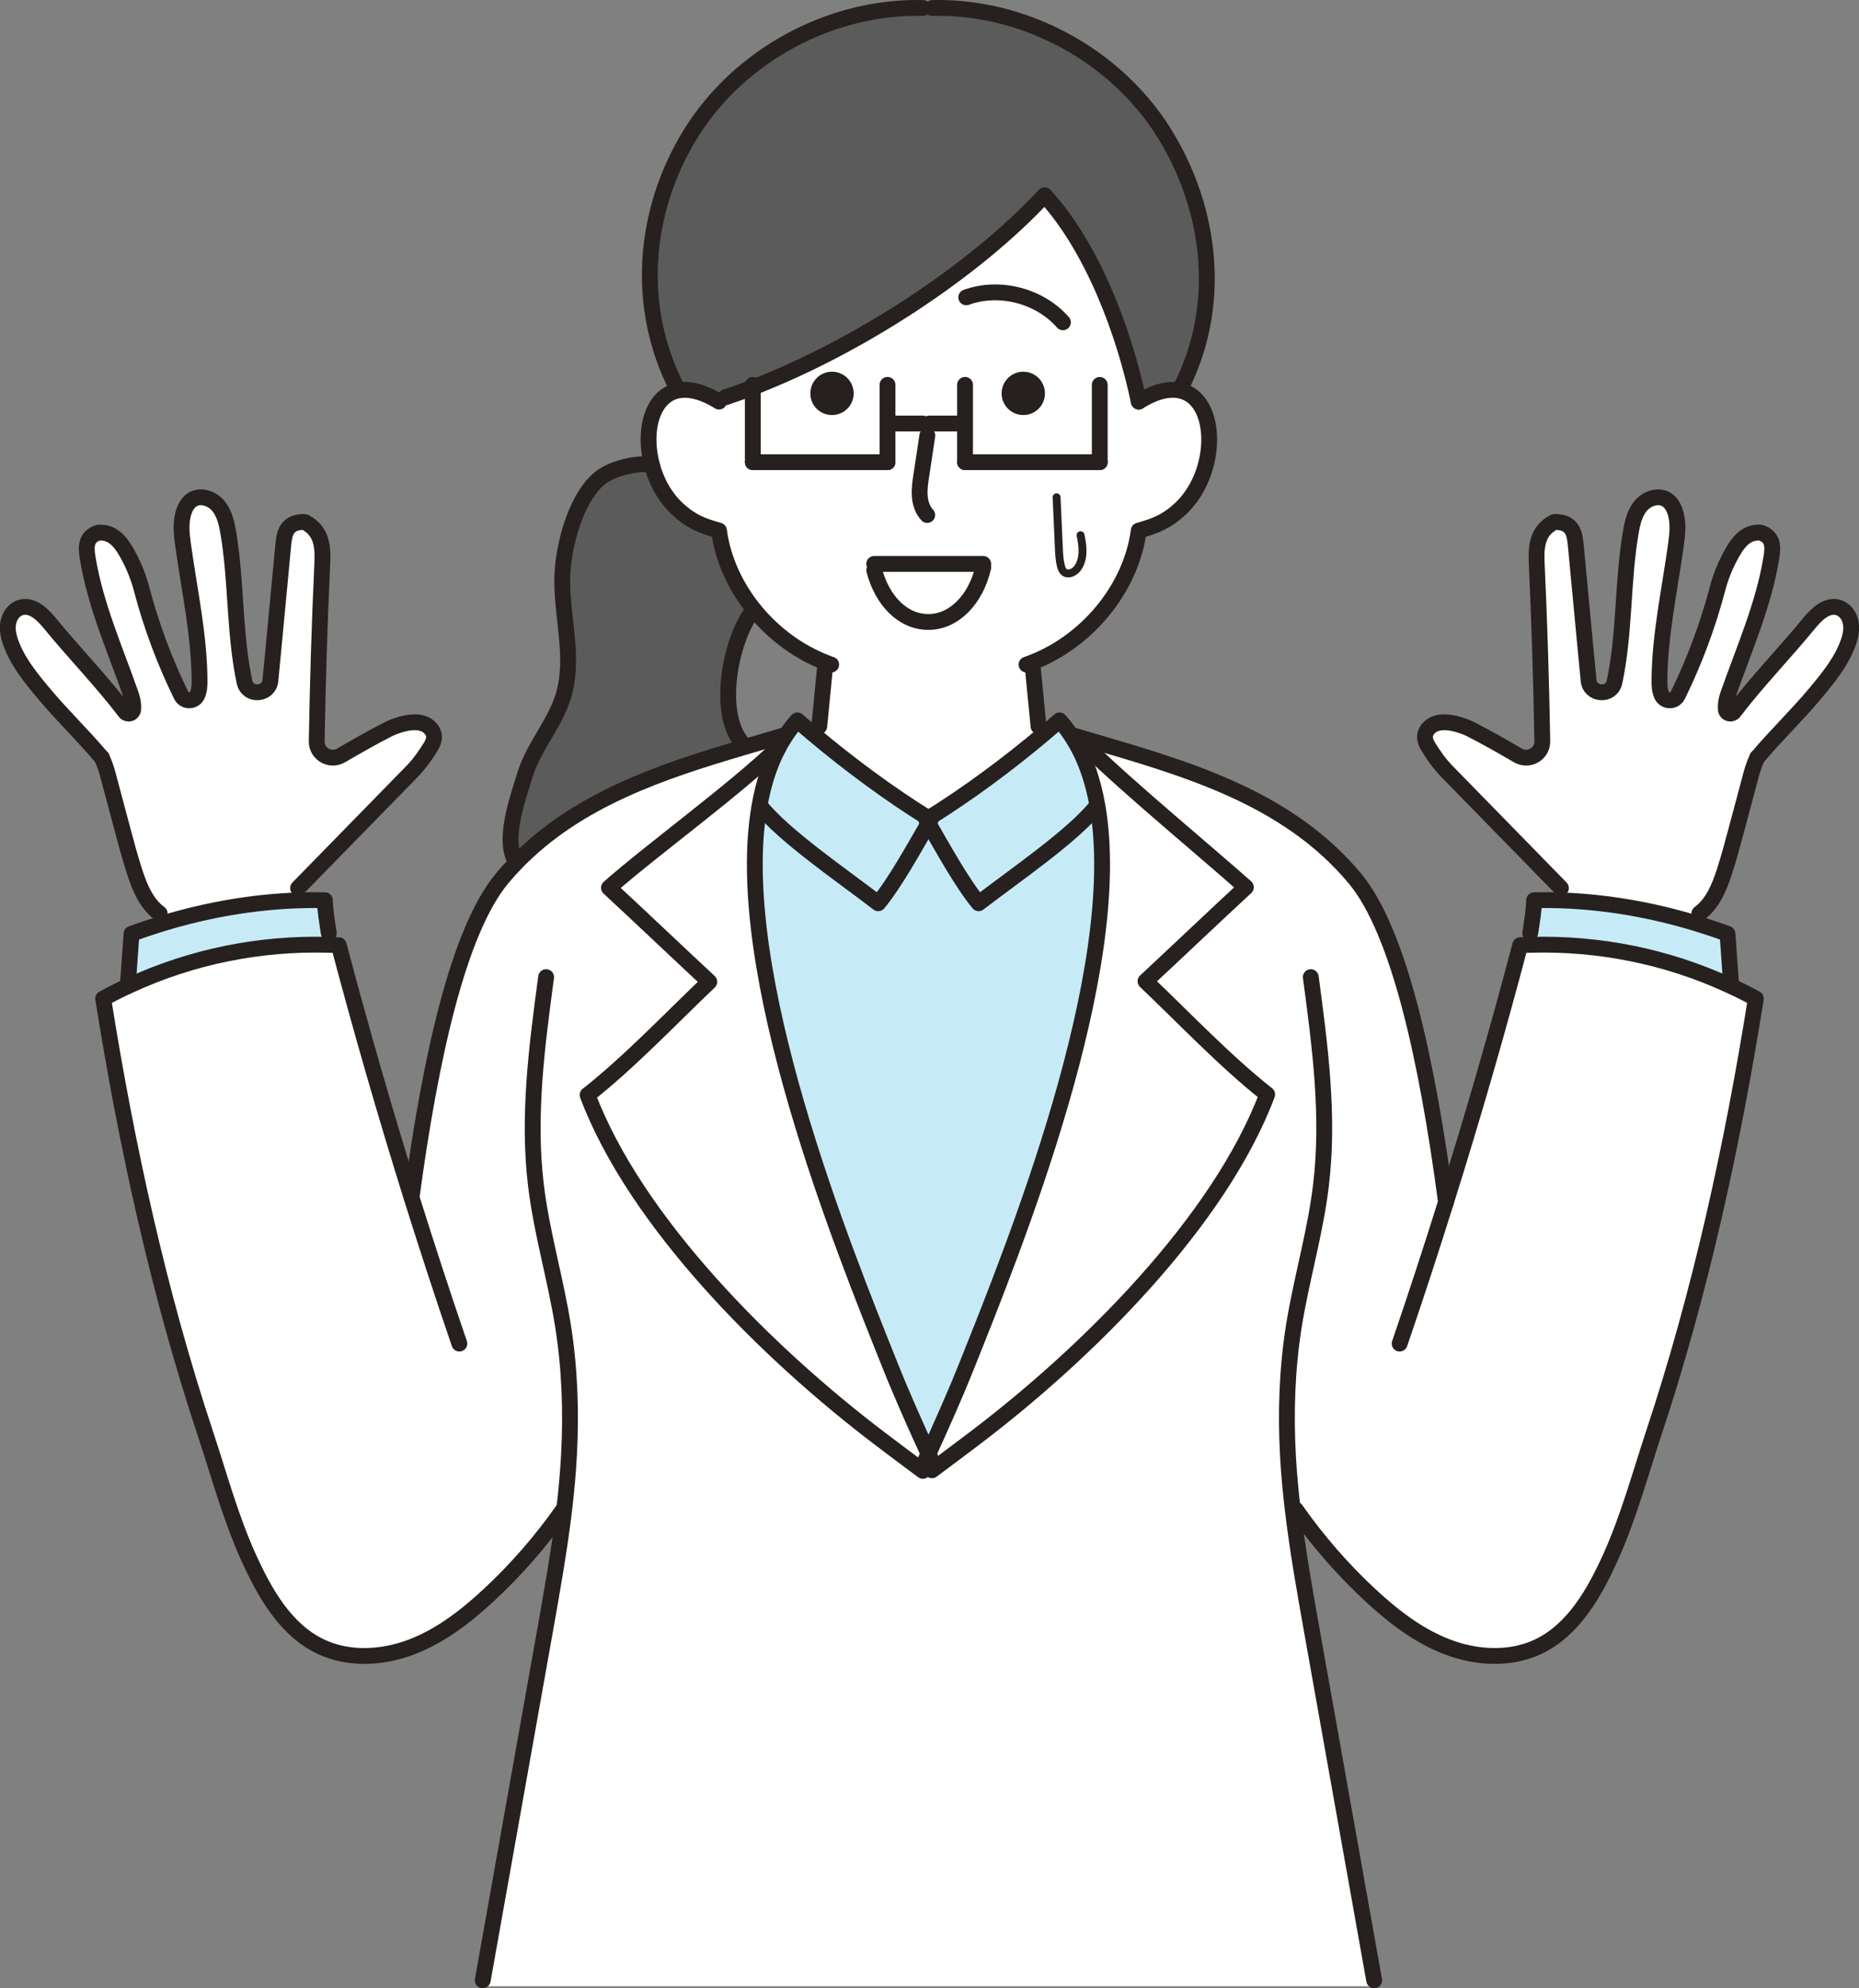 <?xml version="1.0" encoding="UTF-8"?>
<svg xmlns="http://www.w3.org/2000/svg" id="_レイヤー_2" data-name="レイヤー 2" viewBox="0 0 469.93 502.51">
  <rect x="0" y="0" width="469.93" height="502.51" fill="#808080" stroke="none"/>
  <defs>
    <style>
      .cls-1 {
        fill: #5b5b5b;
      }

      .cls-2 {
        fill: #c6ebf7;
      }

      .cls-3 {
        stroke-width: 4px;
      }

      .cls-3, .cls-4 {
        fill: none;
        stroke: #26201f;
        stroke-linecap: round;
        stroke-linejoin: round;
      }

      .cls-5 {
        fill: #26201f;
      }

      .cls-6 {
        fill: #fff;
      }

      .cls-4 {
        stroke-width: 2px;
      }
    </style>
  </defs>
  <g id="_レイヤー_2-2" data-name="レイヤー 2">
    <g>
      <g>
        <path class="cls-6" d="M467.83,157.43c.3,1.73-.1,3.52-.71,5.16-1.77,4.83-5.13,8.88-8.43,12.83-4.23,5.07-10.24,10.94-14.47,16.01-.62,1.36-1.12,2.75-1.51,4.17-1.24,4.64-2.47,9.27-3.71,13.9-.98,3.65-1.95,7.3-3.12,10.9-1.29,3.93-2.97,8.01-6.31,10.47l-.78,2.51c-11.18-3.39-22.63-5.41-34.33-5.81l.12-3.12-28.74-29.4c-1.88-1.91-3.43-4.11-4.83-6.39-.46-.75-.81-1.58-.8-2.45.04-1.33,1.01-2.51,2.2-3.1,2.22-1.09,5.1-.38,6.98.24.9.28,1.77.64,2.62,1.08,3.83,1.95,7.79,4.23,11.71,6.5,2.75,1.61,6.21-.41,6.15-3.59-.25-14.83-.71-29.66-1.39-44.48-.18-4.04-.28-8.5,4.38-10.91.04-.01.09-.03.15-.03,4.61-.04,5.04,3.05,5.31,5.74.81,8.54,1.63,17.09,2.42,25.63.28,2.87.55,5.75.83,8.62v.07c.37,3.75,5.75,4.09,6.55.41,2.65-12.39,1.98-25.34,4.12-37.84.41-2.42.99-4.94,2.6-6.8s4.55-2.78,6.58-1.39c.93.64,1.55,1.66,1.94,2.71,1.02,2.76.69,5.82.28,8.74-1.58,11.38-4.08,22.71-4.15,34.19,0,1.29.03,2.62.61,3.75v.04c.84,1.64,3.21,1.61,4.02-.04,4.21-8.59,7.58-17.61,10.02-26.86.74-2.85,1.82-5.6,3.21-8.2,1.51-2.84,3.58-6.36,7.67-6.08,3.33,1.03,3.16,3.77,2.79,6.11-1.91,12.11-7.01,23.45-11.04,35.01-.4,1.14-.59,2.34-.5,3.53v.06c.09,1.05,1.43,1.42,2.07.58,5.84-7.69,12.89-14.92,18.98-22.37,1.89-2.32,4.55-4.86,7.41-3.98,1.69.52,2.82,2.17,3.12,3.9Z"></path>
        <path class="cls-6" d="M365.53,303.8c6.76-21.49,13.01-43.14,18.76-64.91.89-.04,1.77-.09,2.66-.1,17.27-.47,34.36,2.96,50.01,10.16,2.34,1.05,4.63,2.2,6.89,3.44-5.9,37.06-14,74.27-25.83,109.9-3.47,10.48-6.37,21.27-10.92,31.33-4.09,9.02-9.36,18.36-18.32,22.59-7.1,3.33-15.57,2.84-22.9.04-7.32-2.79-13.66-7.7-19.41-13.02-7.05-6.53-13.39-13.82-18.91-21.69l-.77.09c1.21,10.24,3.03,20.42,4.83,30.57,5.25,29.43,10.5,58.87,15.74,88.31v1.49H122.02v-1.49c5.25-29.45,10.5-58.88,15.74-88.31,1.8-10.17,3.62-20.37,4.85-30.63l-.25-.03c-5.51,7.86-11.86,15.15-18.91,21.69-5.75,5.32-12.08,10.23-19.41,13.02-7.33,2.79-15.8,3.28-22.9-.04-8.96-4.23-14.22-13.57-18.32-22.59-4.55-10.05-7.45-20.84-10.92-31.33-11.83-35.63-19.93-72.84-25.83-109.9,2.26-1.24,4.55-2.39,6.89-3.44,15.66-7.2,32.74-10.63,50.01-10.16.89.01,1.77.06,2.66.1,5.65,21.38,11.78,42.63,18.39,63.75,4.79-35.48,11.86-67.38,22.9-80.64,1.17-1.4,2.38-2.75,3.64-4.04,15.54-15.98,36.71-22.97,57.28-29.06,3.41-1.01,6.8-2,10.16-2.99l.44.28c-.58.86-1.09,1.73-1.57,2.65h-.01c-10.84,10.58-32.64,26.4-42.93,35.55,7.38,6.82,17.46,16.39,25.37,23.76-9.71,9.24-20.28,20.37-30.76,28.61,12.05,32.04,45.34,65.22,73.96,86.91,3.7,2.79,7.95,5.99,10.79,8.09l2.31-.15c.35-.27.72-.55,1.12-.84,2.76-2.05,6.43-4.8,9.65-7.24,28.64-21.69,61.91-54.88,73.96-86.91-10.48-8.23-21.04-19.38-30.76-28.61,7.91-7.36,17.99-16.94,25.37-23.76-10.29-9.15-29.49-24.98-40.33-35.57l.5-1.67c24.14,7.1,50.06,14.27,67.35,34.99,11.18,13.41,18.27,45.87,23.06,81.81Z"></path>
        <path class="cls-2" d="M436.7,236.02c.28,3.89.55,7.79.83,11.68l-.56,1.24c-15.66-7.2-32.74-10.63-50.01-10.16l-.12-2.96c.44-2.81.89-5.45.99-8.31,2.22-.04,4.43-.03,6.64.04,11.69.4,23.15,2.42,34.33,5.81,2.66.81,5.29,1.69,7.91,2.65Z"></path>
        <path class="cls-6" d="M289.57,248c9.73,9.22,20.28,20.37,30.76,28.61-12.05,32.04-45.33,65.22-73.96,86.91-3.22,2.44-6.89,5.19-9.65,7.24l-1.27-1.71c-.24-.52-.49-1.05-.74-1.61,2.82-6.16,6.67-14.77,9.51-21.88,11.86-29.67,40.59-100.26,33.17-142.04-1.17-6.58-3.24-12.45-6.43-17.33l.44-.28c1.23.37,2.47.72,3.71,1.09l-.5,1.67c10.84,10.58,30.04,26.42,40.33,35.57-7.38,6.82-17.46,16.39-25.37,23.76Z"></path>
        <path class="cls-6" d="M208.8,167.47c-6.92-2.68-13.04-7.23-17.73-12.85-4.98-5.97-8.34-13.13-9.31-20.53-4.27-1.18-6.99-2.26-10.36-5.34-3.3-3.02-5.5-7.1-6.59-11.26-2.28-8.53-.01-17.49,6.59-18.8,2.45-.49,5.5.07,9.14,2.08l2.84-.35c2.28-.75,4.6-1.6,6.93-2.5,26.24-10.11,55.66-29.08,73.75-48.58,12.23,13.29,20.19,34.86,23.8,52.16,4.17-2.6,7.61-3.34,10.33-2.81,9.88,1.94,10.05,20.9.03,30.07-3.37,3.07-6.09,4.15-10.36,5.34-1.95,14.8-13.42,28.68-28.37,33.87h1.51c.5,5.2,1.01,10.39,1.52,15.6l1.48,1.82c-9.02,7.61-19.53,15.4-29.29,21.44-9.71-6-20.21-13.76-29.21-21.35l1.6-1.91c.5-5.2,1.01-10.39,1.52-15.6l.18-.49ZM264.13,99.43c0-3.02-2.44-5.47-5.45-5.47s-5.47,2.45-5.47,5.47,2.44,5.45,5.47,5.45,5.45-2.44,5.45-5.45ZM248.54,143.44v-.92h-27.54v1.6c1.97,7.61,7.35,13.08,13.69,13.08s12.03-5.8,13.85-13.76ZM215.78,99.43c0-3.02-2.44-5.47-5.47-5.47s-5.45,2.45-5.45,5.47,2.44,5.45,5.45,5.45,5.47-2.44,5.47-5.45Z"></path>
        <path class="cls-1" d="M190.3,97.92c-2.34.9-4.66,1.74-6.93,2.5l-2.84.35c-3.64-2.01-6.68-2.57-9.14-2.08l-.04-.16c-10.78-20.59-8.93-45.15,3.34-64.88C186.98,13.92,210.1,1.44,233.32,2.02h2.34c23.22-.58,46.35,11.9,58.63,31.62,12.27,19.74,14.71,44.29,3.95,64.88l-.04.16c-2.72-.53-6.16.21-10.33,2.81-3.61-17.3-11.58-38.87-23.8-52.16-18.09,19.5-47.51,38.47-73.75,48.58Z"></path>
        <path class="cls-2" d="M277.39,203.51c7.42,41.78-21.32,112.37-33.17,142.04-2.84,7.11-6.68,15.71-9.51,21.88-2.85-6.16-6.7-14.77-9.54-21.88-11.86-29.67-40.59-100.26-33.16-142.04,5.91,7.61,21.02,17.86,29.98,24.78,4.23-5.14,8.88-13.6,12.71-20.19,3.8,6.59,8.46,15.05,12.68,20.19,8.96-6.92,24.07-17.16,30-24.78Z"></path>
        <path class="cls-2" d="M270.96,186.19c3.19,4.88,5.26,10.75,6.43,17.33-5.93,7.61-21.04,17.86-30,24.78-4.23-5.14-8.88-13.6-12.68-20.19.18-.33.37-.64.55-.95-.18-.12-.37-.22-.55-.34,9.76-6.03,20.27-13.82,29.29-21.44,1.3-1.11,2.59-2.2,3.83-3.3,1.15,1.27,2.2,2.65,3.13,4.11Z"></path>
        <path class="cls-5" d="M258.68,93.96c3.02,0,5.45,2.45,5.45,5.47s-2.44,5.45-5.45,5.45-5.47-2.44-5.47-5.45,2.44-5.47,5.47-5.47Z"></path>
        <path class="cls-6" d="M248.54,142.52v.92c-1.82,7.97-7.33,13.76-13.85,13.76s-11.72-5.47-13.69-13.08v-1.6h27.54Z"></path>
        <path class="cls-6" d="M234.71,367.43c.25.56.5,1.09.74,1.61l1.27,1.71c-.4.3-.77.58-1.12.84l-2.31.15c-2.84-2.1-7.1-5.29-10.79-8.09-28.62-21.69-61.91-54.88-73.96-86.91,10.48-8.23,21.05-19.37,30.76-28.61-7.91-7.36-17.99-16.94-25.37-23.76,10.29-9.15,32.09-24.97,42.93-35.57h.01c-2.32,4.32-3.9,9.25-4.86,14.69-7.44,41.78,21.3,112.37,33.16,142.04,2.84,7.11,6.68,15.71,9.54,21.88Z"></path>
        <path class="cls-2" d="M234.71,206.81c-.19.1-.37.22-.56.34.18.31.37.62.56.95-3.83,6.59-8.49,15.05-12.71,20.19-8.96-6.92-24.07-17.16-29.98-24.78.96-5.44,2.54-10.38,4.86-14.68.47-.92.99-1.79,1.57-2.65.92-1.46,1.97-2.84,3.12-4.11,1.27,1.12,2.59,2.25,3.93,3.39,9,7.58,19.5,15.34,29.21,21.35Z"></path>
        <path class="cls-5" d="M210.31,93.96c3.03,0,5.47,2.45,5.47,5.47s-2.44,5.45-5.47,5.45-5.45-2.44-5.45-5.45,2.44-5.47,5.45-5.47Z"></path>
        <path class="cls-1" d="M191.07,154.63l-1.08.15c-5.2,7.04-8.97,24.97-2.5,32.92l.35,1.2c-20.58,6.09-41.75,13.08-57.28,29.06l-.16-.16c-3.37-5.45.44-15.77,2.16-21.52,2.39-8.07,8.56-14.07,10.33-22.2,2.22-10.14-1.52-20.31-.62-30.56.61-7.07,3.68-18.38,9.73-22.93,3.09-2.32,9.48-3.77,12.8-3.09,1.09,4.17,3.3,8.25,6.59,11.26,3.37,3.07,6.09,4.15,10.36,5.34.98,7.41,4.33,14.56,9.31,20.53Z"></path>
        <path class="cls-6" d="M109.72,186.2c.01.87-.34,1.7-.8,2.45-1.4,2.28-2.96,4.48-4.83,6.39l-28.74,29.4.12,3.12c-11.68.4-23.14,2.42-34.33,5.81l-.78-2.51c-3.34-2.45-5.03-6.53-6.31-10.47-1.17-3.59-2.14-7.24-3.12-10.9-1.24-4.63-2.47-9.25-3.71-13.9-.38-1.42-.89-2.81-1.51-4.17-4.23-5.07-10.24-10.94-14.47-16.01-3.3-3.95-6.65-8-8.43-12.83-.61-1.64-1.01-3.43-.71-5.16s1.43-3.39,3.12-3.9c2.85-.89,5.51,1.66,7.41,3.98,6.09,7.45,13.14,14.68,18.98,22.37.64.84,1.98.47,2.07-.58v-.06c.09-1.2-.1-2.39-.5-3.53-4.04-11.56-9.14-22.9-11.04-35.01-.37-2.34-.53-5.07,2.79-6.11,4.09-.28,6.16,3.24,7.67,6.08,1.39,2.6,2.47,5.35,3.22,8.2,2.42,9.25,5.8,18.27,10.01,26.86.81,1.66,3.18,1.69,4.01.04v-.04c.59-1.14.62-2.47.62-3.75-.07-11.49-2.57-22.81-4.15-34.19-.41-2.91-.74-5.97.28-8.74.38-1.05,1.01-2.07,1.94-2.71,2.03-1.39,4.97-.47,6.58,1.39s2.19,4.38,2.6,6.8c2.14,12.51,1.48,25.46,4.12,37.84.8,3.68,6.18,3.34,6.55-.41v-.07c.28-2.87.55-5.75.83-8.62.81-8.54,1.61-17.09,2.42-25.63.27-2.69.69-5.78,5.31-5.74.06,0,.1.01.15.03,4.66,2.41,4.55,6.87,4.38,10.91-.68,14.83-1.14,29.66-1.39,44.48-.06,3.18,3.4,5.2,6.15,3.59,3.92-2.28,7.88-4.55,11.71-6.5.84-.44,1.71-.8,2.62-1.08,1.88-.62,4.76-1.33,6.98-.24,1.2.59,2.16,1.77,2.2,3.1Z"></path>
        <path class="cls-2" d="M83.1,235.83l-.12,2.96c-17.27-.47-34.36,2.96-50.01,10.16l-.56-1.24c.28-3.89.55-7.79.83-11.68,2.62-.96,5.25-1.83,7.91-2.65,11.19-3.39,22.65-5.41,34.33-5.81,2.2-.07,4.42-.09,6.64-.04.1,2.85.55,5.5.99,8.31Z"></path>
      </g>
      <g>
        <path class="cls-3" d="M138.05,246.96c-2.34,17.46-4.69,35.14-2.57,52.63,1.45,12.02,4.97,23.68,6.86,35.63,1.7,10.76,2.08,21.72,1.49,32.58-.25,4.6-.67,9.18-1.21,13.76-1.23,10.26-3.05,20.46-4.85,30.63-5.25,29.43-10.5,58.87-15.74,88.31"></path>
        <path class="cls-3" d="M233.32,2.02c-23.22-.58-46.35,11.9-58.63,31.62-12.27,19.74-14.12,44.29-3.34,64.88"></path>
        <path class="cls-3" d="M208.62,167.96c-.52,5.2-1.02,10.39-1.52,15.6"></path>
        <path class="cls-3" d="M235.66,2.02c23.22-.58,46.35,11.9,58.63,31.62,12.27,19.74,14.71,44.29,3.95,64.88"></path>
        <path class="cls-3" d="M244.25,75.15c8.41-3.05,18.55-.41,24.44,6.31"></path>
        <path class="cls-3" d="M248.54,143.44c-1.82,7.97-7.33,13.76-13.85,13.76s-11.72-5.47-13.69-13.08"></path>
        <path class="cls-3" d="M234.42,110.07c-.5,3.36-1.02,6.71-1.52,10.07-.27,1.73-.52,3.47-.4,5.22.13,1.76.69,3.52,1.89,4.8"></path>
        <path class="cls-3" d="M287.86,101.5c-3.61-17.3-11.58-38.87-23.8-52.16-18.09,19.5-47.51,38.47-73.75,48.58-2.34.9-4.66,1.74-6.93,2.5"></path>
        <line class="cls-3" x1="224.35" y1="97.27" x2="224.35" y2="116.81"></line>
        <polyline class="cls-3" points="190.3 97.28 190.3 97.92 190.3 116.81"></polyline>
        <line class="cls-3" x1="224.35" y1="116.81" x2="190.3" y2="116.81"></line>
        <line class="cls-3" x1="226.18" y1="107.04" x2="233.32" y2="107.04"></line>
        <line class="cls-3" x1="243.95" y1="97.27" x2="243.95" y2="116.81"></line>
        <line class="cls-3" x1="278" y1="97.28" x2="278" y2="116.81"></line>
        <line class="cls-3" x1="243.95" y1="116.81" x2="278" y2="116.81"></line>
        <line class="cls-3" x1="242.1" y1="107.04" x2="234.96" y2="107.04"></line>
        <path class="cls-3" d="M164.8,117.49c-3.33-.68-9.71.77-12.8,3.09-6.05,4.55-9.12,15.86-9.73,22.93-.9,10.24,2.84,20.42.62,30.56-1.77,8.13-7.94,14.13-10.33,22.2-1.71,5.75-5.53,16.07-2.16,21.52"></path>
        <path class="cls-3" d="M189.99,154.77c-5.2,7.04-8.97,24.97-2.5,32.92"></path>
        <path class="cls-3" d="M192.02,203.51c5.91,7.61,21.02,17.86,29.98,24.78,4.23-5.14,8.88-13.6,12.71-20.19.18-.33.37-.64.55-.95-.18-.12-.37-.22-.55-.34-9.71-6-20.21-13.76-29.21-21.35-1.35-1.14-2.66-2.26-3.93-3.39-1.15,1.27-2.2,2.65-3.12,4.11-.58.86-1.09,1.73-1.57,2.65-2.32,4.3-3.9,9.24-4.86,14.68-7.44,41.78,21.3,112.37,33.16,142.04,2.84,7.11,6.68,15.71,9.54,21.88.25.56.5,1.09.74,1.61"></path>
        <path class="cls-3" d="M233.29,371.75c-2.84-2.1-7.1-5.29-10.79-8.09-28.62-21.69-61.91-54.88-73.96-86.91,10.48-8.23,21.05-19.37,30.76-28.61-7.91-7.36-17.99-16.94-25.37-23.76,10.29-9.15,32.09-24.97,42.93-35.57"></path>
        <path class="cls-3" d="M235.6,371.6c.35-.27.72-.55,1.12-.84,2.76-2.05,6.43-4.8,9.65-7.24,28.64-21.69,61.91-54.88,73.96-86.91-10.48-8.23-21.04-19.38-30.76-28.61,7.91-7.36,17.99-16.94,25.37-23.76-10.29-9.15-29.49-24.98-40.33-35.57"></path>
        <path class="cls-3" d="M181.76,101.5c-.41-.27-.83-.5-1.23-.72-3.64-2.01-6.68-2.57-9.14-2.08-6.61,1.32-8.87,10.27-6.59,18.8,1.09,4.17,3.3,8.25,6.59,11.26,3.37,3.07,6.09,4.15,10.36,5.34.98,7.41,4.33,14.56,9.31,20.53,4.69,5.62,10.81,10.17,17.73,12.85.43.18.87.34,1.32.49"></path>
        <path class="cls-3" d="M261,167.96c.5,5.2,1.01,10.39,1.52,15.6"></path>
        <path class="cls-3" d="M287.86,101.5c4.17-2.6,7.61-3.34,10.33-2.81,9.88,1.94,10.05,20.9.03,30.07-3.37,3.07-6.09,4.15-10.36,5.34-1.95,14.8-13.42,28.68-28.37,33.87"></path>
        <path class="cls-3" d="M198.01,185.91c-3.36.99-6.74,1.98-10.16,2.99-20.58,6.09-41.75,13.08-57.28,29.06-1.26,1.29-2.47,2.63-3.64,4.04-11.04,13.26-18.11,45.16-22.9,80.64"></path>
        <path class="cls-3" d="M331.35,246.96c2.34,17.46,4.69,35.14,2.57,52.63-1.43,12.02-4.95,23.68-6.86,35.63-1.7,10.76-2.08,21.72-1.49,32.58.25,4.63.68,9.22,1.23,13.82,1.21,10.24,3.03,20.42,4.83,30.57,5.25,29.43,10.5,58.87,15.74,88.31"></path>
        <path class="cls-3" d="M277.39,203.51c-5.93,7.61-21.04,17.86-30,24.78-4.23-5.14-8.88-13.6-12.68-20.19-.19-.33-.38-.64-.56-.95.19-.12.37-.24.56-.34,9.76-6.03,20.27-13.82,29.29-21.44,1.3-1.11,2.59-2.2,3.83-3.3,1.15,1.27,2.2,2.65,3.13,4.11,3.19,4.88,5.26,10.75,6.43,17.33,7.42,41.78-21.32,112.37-33.17,142.04-2.84,7.11-6.68,15.71-9.51,21.88-.27.56-.52,1.09-.75,1.61"></path>
        <path class="cls-3" d="M271.41,185.91c1.23.37,2.47.72,3.71,1.09,24.14,7.1,50.06,14.27,67.35,34.99,11.18,13.41,18.27,45.87,23.06,81.81v.03"></path>
        <path class="cls-3" d="M116.12,339.58c-4.2-12.26-8.22-24.57-12.09-36.93h0c-6.61-21.13-12.74-42.38-18.39-63.76-.89-.04-1.77-.09-2.66-.1-17.27-.47-34.36,2.96-50.01,10.16-2.34,1.05-4.63,2.2-6.89,3.44,5.9,37.06,14,74.27,25.83,109.9,3.47,10.48,6.37,21.27,10.92,31.33,4.09,9.02,9.36,18.36,18.32,22.59,7.1,3.33,15.57,2.84,22.9.04,7.33-2.79,13.66-7.7,19.41-13.02,7.05-6.53,13.39-13.82,18.91-21.69"></path>
        <path class="cls-3" d="M32.41,247.7c.28-3.89.55-7.79.83-11.68,2.62-.96,5.25-1.83,7.91-2.65,11.19-3.39,22.65-5.41,34.33-5.81,2.2-.07,4.42-.09,6.64-.04.1,2.85.55,5.5.99,8.31"></path>
        <path class="cls-3" d="M75.35,224.45l28.74-29.4c1.88-1.91,3.43-4.11,4.83-6.39.46-.75.81-1.58.8-2.45-.04-1.33-1.01-2.51-2.2-3.1-2.22-1.09-5.1-.38-6.98.24-.9.28-1.77.64-2.62,1.08-3.83,1.95-7.79,4.23-11.71,6.5-2.75,1.61-6.21-.41-6.15-3.59.25-14.83.71-29.66,1.39-44.48.18-4.04.28-8.5-4.38-10.91-.04-.01-.09-.03-.15-.03-4.61-.04-5.04,3.05-5.31,5.74-.81,8.54-1.61,17.09-2.42,25.63-.28,2.87-.55,5.75-.83,8.62v.07c-.37,3.75-5.75,4.09-6.55.41-2.65-12.39-1.98-25.34-4.12-37.84-.41-2.42-.99-4.94-2.6-6.8s-4.55-2.78-6.58-1.39c-.93.64-1.55,1.66-1.94,2.71-1.02,2.76-.69,5.82-.28,8.74,1.58,11.38,4.08,22.71,4.15,34.19,0,1.29-.03,2.62-.61,3.75v.04c-.84,1.64-3.21,1.61-4.02-.04-4.21-8.59-7.58-17.61-10.01-26.86-.75-2.85-1.83-5.6-3.22-8.2-1.51-2.84-3.58-6.36-7.67-6.08-3.33,1.03-3.16,3.77-2.79,6.11,1.91,12.11,7.01,23.45,11.04,35.01.4,1.14.59,2.34.5,3.53v.06c-.09,1.05-1.43,1.42-2.07.58-5.84-7.69-12.89-14.92-18.98-22.37-1.89-2.32-4.55-4.86-7.41-3.98-1.69.52-2.82,2.17-3.12,3.9s.1,3.52.71,5.16c1.77,4.83,5.13,8.88,8.43,12.83,4.23,5.07,10.24,10.94,14.47,16.01"></path>
        <path class="cls-3" d="M40.36,230.86c-3.34-2.45-5.03-6.53-6.31-10.47-1.17-3.59-2.14-7.24-3.12-10.9-1.24-4.63-2.47-9.25-3.71-13.9-.38-1.42-.89-2.81-1.51-4.17"></path>
        <path class="cls-3" d="M353.81,339.58c4.07-11.87,7.97-23.8,11.72-35.78,6.76-21.49,13.01-43.14,18.76-64.91.89-.04,1.77-.09,2.66-.1,17.27-.47,34.36,2.96,50.01,10.16,2.34,1.05,4.63,2.2,6.89,3.44-5.9,37.06-14,74.27-25.83,109.9-3.47,10.48-6.37,21.27-10.92,31.33-4.09,9.02-9.36,18.36-18.32,22.59-7.1,3.33-15.57,2.84-22.9.04-7.32-2.79-13.66-7.7-19.41-13.02-7.05-6.53-13.39-13.82-18.91-21.69"></path>
        <path class="cls-3" d="M437.52,247.7c-.28-3.89-.55-7.79-.83-11.68-2.62-.96-5.25-1.83-7.91-2.65-11.18-3.39-22.63-5.41-34.33-5.81-2.2-.07-4.42-.09-6.64-.04-.1,2.85-.55,5.5-.99,8.31"></path>
        <path class="cls-3" d="M394.58,224.45l-28.74-29.4c-1.88-1.91-3.43-4.11-4.83-6.39-.46-.75-.81-1.58-.8-2.45.04-1.33,1.01-2.51,2.2-3.1,2.22-1.09,5.1-.38,6.98.24.9.28,1.77.64,2.62,1.08,3.83,1.95,7.79,4.23,11.71,6.5,2.75,1.61,6.21-.41,6.15-3.59-.25-14.83-.71-29.66-1.39-44.48-.18-4.04-.28-8.5,4.38-10.91.04-.01.09-.03.15-.03,4.61-.04,5.04,3.05,5.31,5.74.81,8.54,1.63,17.09,2.42,25.63.28,2.87.55,5.75.83,8.62v.07c.37,3.75,5.75,4.09,6.55.41,2.65-12.39,1.98-25.34,4.12-37.84.41-2.42.99-4.94,2.6-6.8s4.55-2.78,6.58-1.39c.93.64,1.55,1.66,1.94,2.71,1.02,2.76.69,5.82.28,8.74-1.58,11.38-4.08,22.71-4.15,34.19,0,1.29.03,2.62.61,3.75v.04c.84,1.64,3.21,1.61,4.02-.04,4.21-8.59,7.58-17.61,10.02-26.86.74-2.85,1.82-5.6,3.21-8.2,1.51-2.84,3.58-6.36,7.67-6.08,3.33,1.03,3.16,3.77,2.79,6.11-1.91,12.11-7.01,23.45-11.04,35.01-.4,1.14-.59,2.34-.5,3.53v.06c.09,1.05,1.43,1.42,2.07.58,5.84-7.69,12.89-14.92,18.98-22.37,1.89-2.32,4.55-4.86,7.41-3.98,1.69.52,2.82,2.17,3.12,3.9s-.1,3.52-.71,5.16c-1.77,4.83-5.13,8.88-8.43,12.83-4.23,5.07-10.24,10.94-14.47,16.01"></path>
        <path class="cls-3" d="M429.57,230.86c3.34-2.45,5.03-6.53,6.31-10.47,1.17-3.59,2.14-7.24,3.12-10.9,1.24-4.63,2.47-9.25,3.71-13.9.38-1.42.89-2.81,1.51-4.17"></path>
        <line class="cls-3" x1="220.99" y1="142.52" x2="248.54" y2="142.52"></line>
        <path class="cls-4" d="M267.09,125.68l.58,12.86c.06,1.48.13,2.97.49,4.41.15.64.4,1.3.92,1.69,1.06.77,2.6-.04,3.36-1.11,1.64-2.32,1.32-5.48.71-8.26"></path>
      </g>
    </g>
  </g>
</svg>
